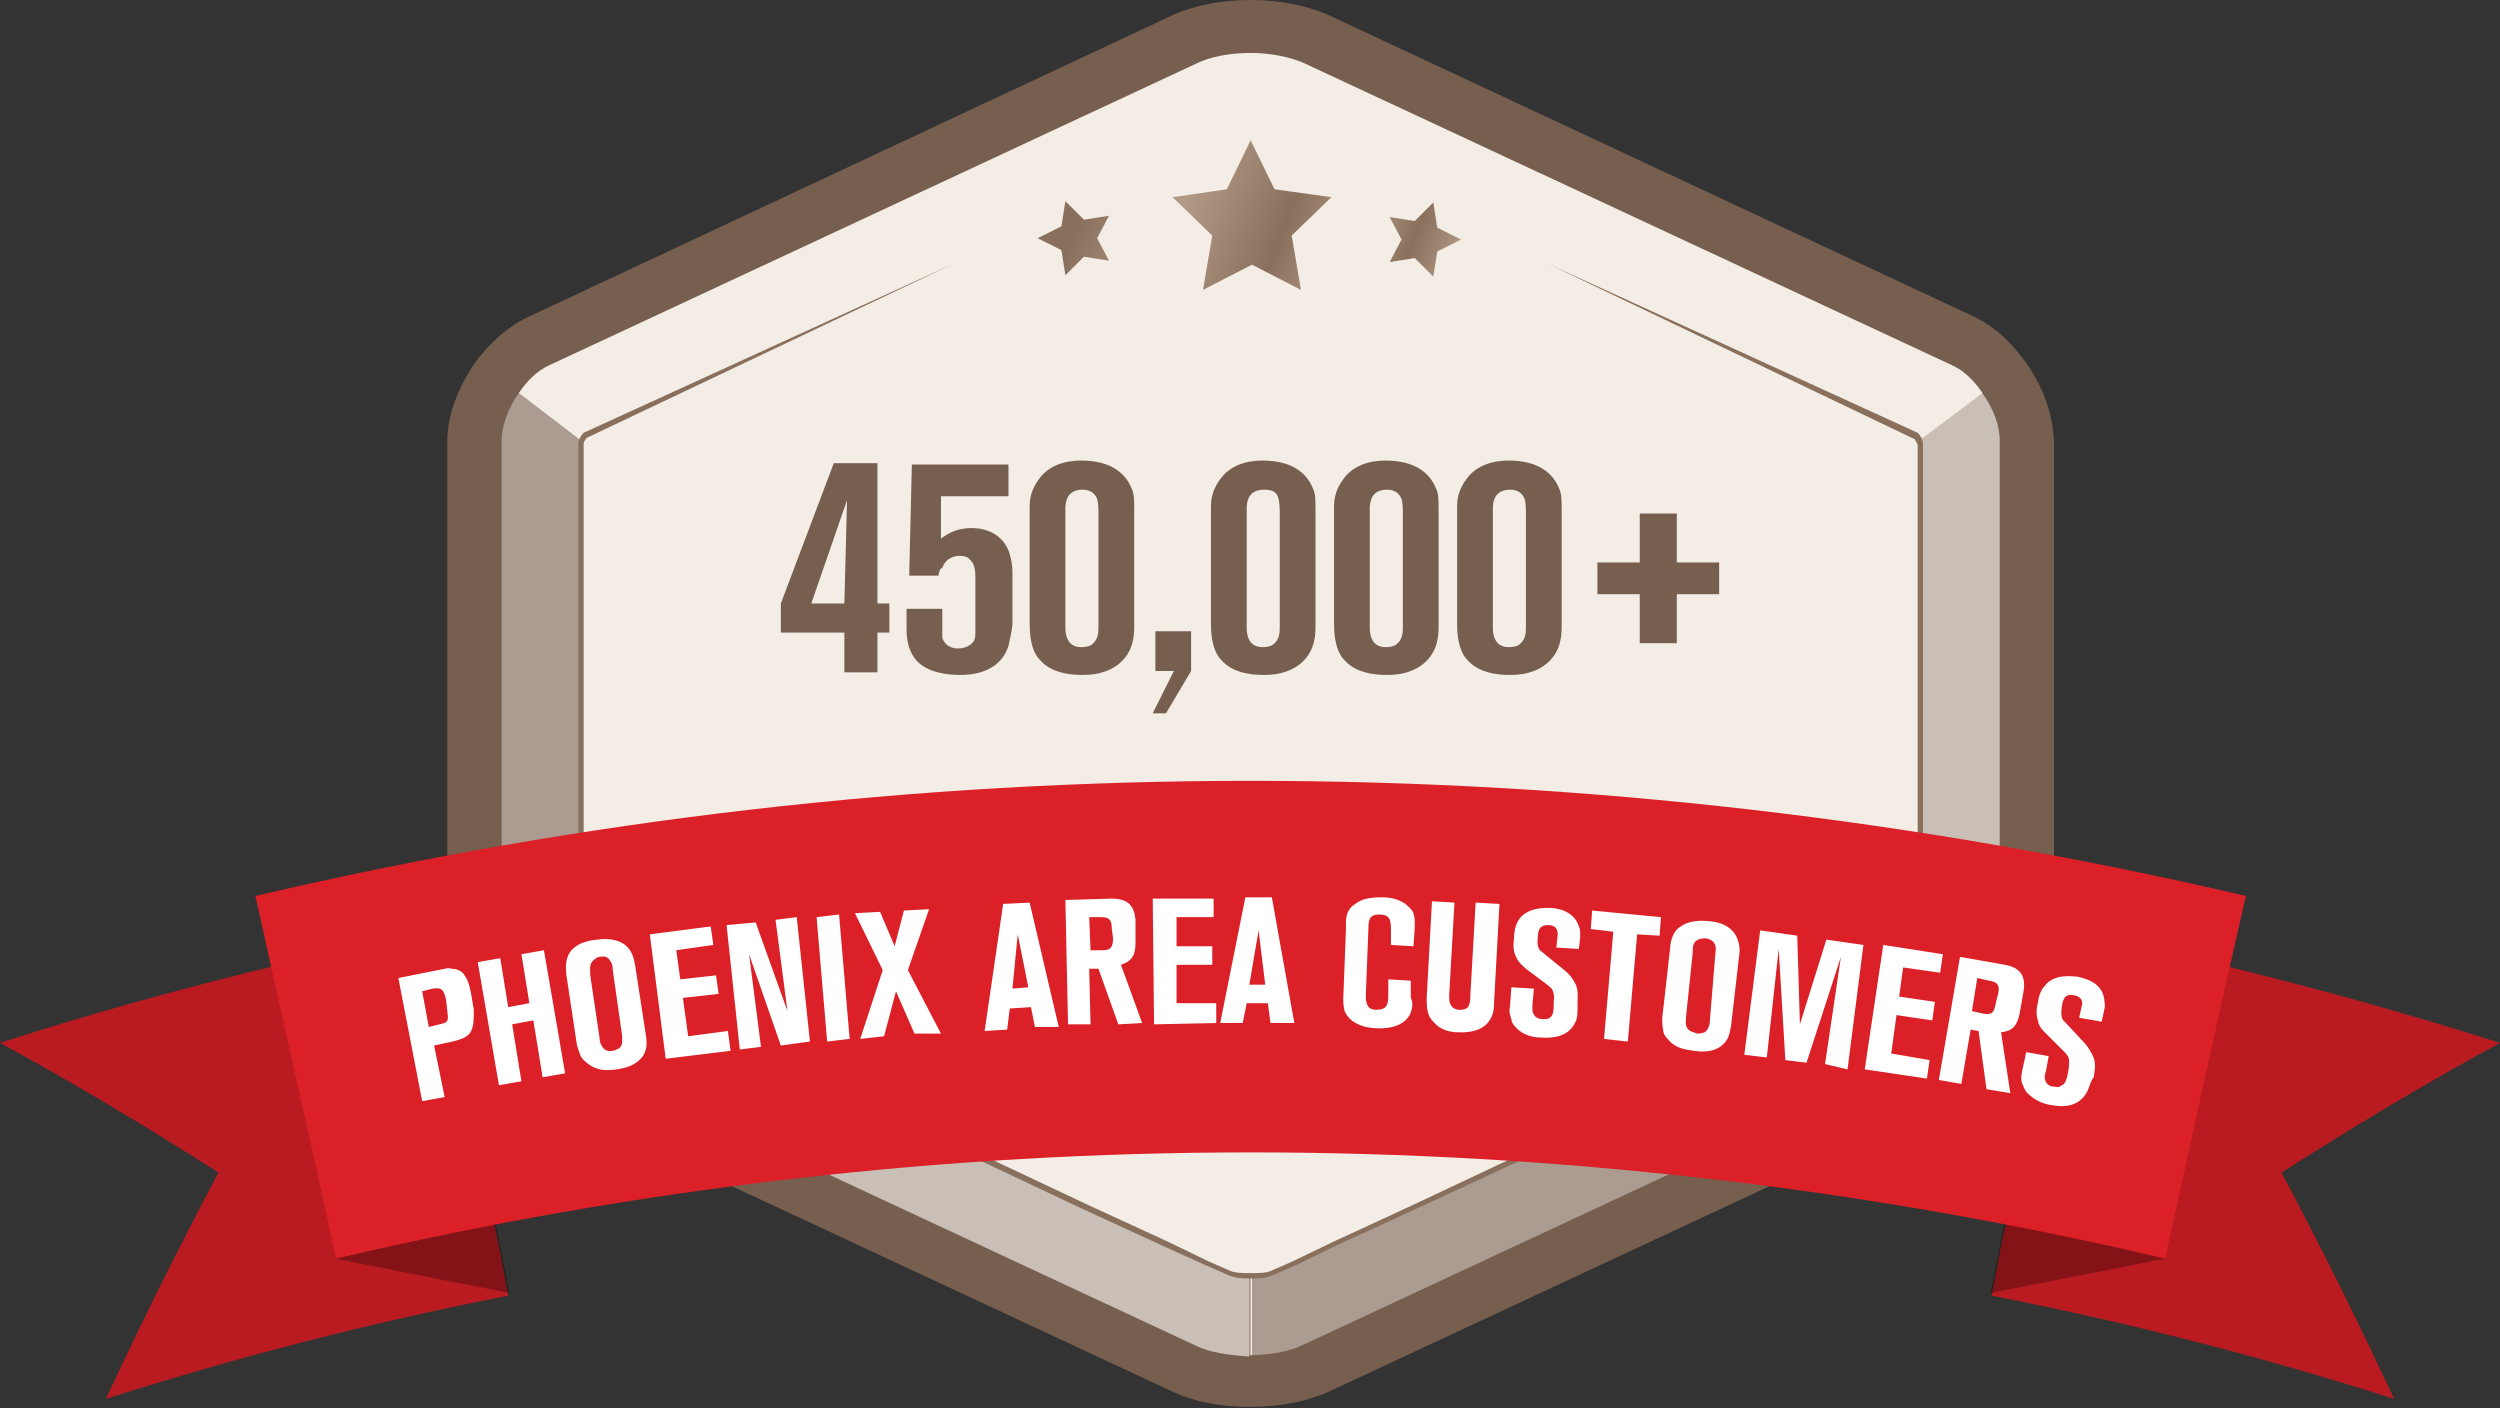 <svg id="Layer_1" xmlns="http://www.w3.org/2000/svg" viewBox="0 0 188.9 106.4"><rect x="0" y="0" width="188.9" height="106.4" fill="#333333" stroke="none"/><style>.st0{fill:#775F4F;} .st1{fill:#AB9B90;} .st2{fill:#F3EDE6;} .st3{fill:#C9BFB7;} .st4{fill:url(#SVGID_1_);} .st5{fill:#89705C;} .st6{fill:#BA1B21;} .st7{opacity:0.3;} .st8{fill:#DB2027;} .st9{fill:#FFFFFF;}</style><path class="st0" d="M153 27.3c-.8-1.1-2-2.5-3.9-3.4L100.3 1.1C98.7.4 96.6 0 94.5 0c-2.2 0-4.2.4-5.8 1.1L39.8 24c-1.8.9-3.1 2.3-3.9 3.4-1.3 1.9-2.1 4-2.1 5.9v39.8c0 1.7.6 3.7 1.7 5.4l.1.1.1.1c1.1 1.7 2.6 3 4.1 3.7l48.9 22.8c1.5.7 3.5 1.1 5.6 1.1h.2c2.2 0 4.2-.4 5.8-1.1l48.9-22.8c1.5-.7 3-2 4.1-3.7l.1-.1.1-.2c1.1-1.7 1.7-3.7 1.7-5.4V33.3c-.1-2-.8-4.1-2.2-6z"/><path class="st1" d="M43.9 33.3l-4.7-3.6c-.8 1.1-1.3 2.5-1.3 3.6v39.8c0 1.1.4 2.3 1.1 3.3l5-3.3V33.3z"/><path class="st2" d="M150 76.5l-5-3.4 5 3.4z"/><path class="st3" d="M145 73.1l5 3.4c.7-1.1 1.1-2.3 1.1-3.3V33.3c0-1.2-.5-2.5-1.4-3.7l-4.8 3.6v39.9zM93.2 96.3L43.9 73.1 39 76.5c.7 1 1.6 1.9 2.5 2.4l48.9 22.8c1 .5 2.5.7 4 .8v-6l-1.2-.2z"/><path class="st1" d="M145 73.1L95.6 96.3l-1.2.1v6c1.6 0 3.1-.3 4.1-.8l48.9-22.8c.9-.4 1.8-1.3 2.5-2.4l-4.9-3.3z"/><path class="st2" d="M38.9 76.4l5-3.3-5 3.3zM95.6 96.3L145 73.1V33.3l4.8-3.6c-.6-.9-1.4-1.7-2.3-2.1L98.6 4.8C97.5 4.3 96 4 94.5 4c-1.6 0-3.1.3-4.1.8L41.5 27.6c-.9.4-1.7 1.2-2.3 2.1l4.7 3.6v39.8l49.4 23.2 1.2.1v6h.1v-6l1-.1z"/><path class="st0" d="M66.3 47.8v3h-2.5v-3H59v-2.2L63 35h3.3v10.6h.9v2.2h-.9zm-5-2.2h2.5l.2-7.8-2.7 7.8zM76.2 48.8c-.7 2.2-3.1 2.2-3.7 2.2-.2 0-1.8 0-2.8-.7-1.2-.8-1.2-2.4-1.2-2.7V46h2.7v2.2c.1.3.4.8 1.2.8.7 0 1.1-.4 1.2-.6.1-.2.1-.4.1-.7v-3.9c0-.6 0-1.2-.5-1.6-.1-.1-.3-.2-.7-.2-.3 0-1 .1-1.3.9-.2.1-.2.2-.3.6h-2.2l.2-8.4h7.3v2.4h-5.1v3.2c.4-.3 1.1-.8 2.3-.8 1.9 0 2.7 1.2 2.9 2 .1.4.2.7.2 1.4v3.9c-.1.8-.2 1.1-.3 1.6zM85.6 48.4c-.1.6-.6 1.9-2.3 2.4-.3.1-.8.2-1.5.2-1.1 0-2.3-.2-3.1-1-.2-.2-.5-.5-.7-1.2-.1-.4-.2-.8-.2-1.7V39v-.7c0-.8.2-1.4.7-2.1 1-1.4 2.8-1.4 3.2-1.4 2.4 0 3.4 1.1 3.8 2.1.2.4.2.8.2 1.8v8.4c0 .5 0 .9-.1 1.3zM83 38.7s0-.7-.1-1c-.2-.5-.6-.7-1.1-.7-1.4 0-1.3 1.3-1.3 1.6v8.8c0 .3 0 1.5 1.2 1.5.4 0 .7-.1.8-.2.5-.4.5-.9.5-1.4v-8.6zM88.1 53.9h-1l1.6-3.2h-1.4v-3H90v3l-1.9 3.2zM99.3 48.4c-.1.6-.6 1.9-2.3 2.4-.3.1-.8.2-1.5.2-1.1 0-2.3-.2-3.1-1-.2-.2-.5-.5-.7-1.2-.1-.4-.2-.8-.2-1.7V39v-.7c0-.8.2-1.4.7-2.1 1-1.4 2.8-1.4 3.2-1.4 2.4 0 3.4 1.1 3.8 2.1.2.4.2.8.2 1.8v8.4c0 .5 0 .9-.1 1.3zm-2.6-9.7s0-.7-.1-1c-.1-.6-.6-.7-1.1-.7-1.4 0-1.3 1.3-1.3 1.6v8.8c0 .3 0 1.5 1.2 1.5.4 0 .7-.1.8-.2.5-.4.5-.9.5-1.4v-8.6zM108.6 48.4c-.1.6-.6 1.9-2.3 2.4-.3.1-.8.2-1.5.2-1.1 0-2.3-.2-3.1-1-.2-.2-.5-.5-.7-1.2-.1-.4-.2-.8-.2-1.7V39v-.7c0-.8.2-1.4.7-2.1 1-1.4 2.8-1.4 3.2-1.4 2.4 0 3.4 1.1 3.8 2.1.2.4.2.8.2 1.8v8.4c0 .5 0 .9-.1 1.3zm-2.6-9.7s0-.7-.1-1c-.2-.5-.6-.7-1.1-.7-1.4 0-1.3 1.3-1.3 1.6v8.8c0 .3 0 1.5 1.2 1.5.4 0 .7-.1.8-.2.5-.4.5-.9.5-1.4v-8.6zM117.9 48.4c-.1.6-.6 1.9-2.3 2.4-.3.1-.8.2-1.5.2-1.1 0-2.3-.2-3.1-1-.2-.2-.5-.5-.7-1.2-.1-.4-.2-.8-.2-1.7V39v-.7c0-.8.2-1.4.7-2.1 1-1.4 2.8-1.4 3.2-1.4 2.4 0 3.4 1.1 3.8 2.1.2.4.2.8.2 1.8v8.4c0 .5 0 .9-.1 1.3zm-2.6-9.7s0-.7-.1-1c-.2-.5-.6-.7-1.1-.7-1.4 0-1.3 1.3-1.3 1.6v8.8c0 .3 0 1.5 1.2 1.5.4 0 .7-.1.8-.2.5-.4.5-.9.5-1.4v-8.6zM126.7 44.9v3.7h-2.8v-3.7h-3.2v-2.4h3.2v-3.7h2.8v3.7h3.2v2.4h-3.2z"/><linearGradient id="SVGID_1_" gradientUnits="userSpaceOnUse" x1="82.696" y1="13.553" x2="108.696" y2="23.553"><stop offset="0" stop-color="#89705C"/><stop offset=".248" stop-color="#B29B86"/><stop offset=".527" stop-color="#89705C"/><stop offset=".721" stop-color="#B29B86"/><stop offset=".867" stop-color="#89705C"/><stop offset="1" stop-color="#B29B86"/></linearGradient><path class="st4" d="M96.3 14.3l-1.8-3.7-1.8 3.7-4.1.6 3 2.9-.7 4.1 3.7-1.9 3.7 1.9-.7-4.1 3-2.9-4.3-.6zm-12.5 2l-1.9.3-1.4-1.4-.3 1.9-1.8.9 1.8.9.3 1.9 1.4-1.4 1.9.3-.9-1.7.9-1.7zm24.8.9l-.3-1.9-1.4 1.4-1.9-.3.9 1.7-.9 1.7 1.9-.3 1.4 1.4.3-1.9 1.8-.9-1.8-.9z"/><g><path class="st5" d="M116.9 19.9l28 12.8c.2.2.3.4.4.7V73c-.1.3-.2.5-.4.7l-25.1 11.7-12.5 5.8-6.3 2.9-3.1 1.5-1.6.7c-.6.3-1.2.3-1.8.3-.6 0-1.2 0-1.8-.3l-1.6-.7-3.1-1.4-6.3-2.9-12.5-5.9-25.1-11.7c-.2-.2-.3-.4-.4-.7V33.4c.1-.3.2-.5.4-.7l28-12.8-27.8 13.2.1-.1c-.1.1-.3.4-.3.5v-.1 39.4-.1c.1.2.2.4.3.5l-.1-.1L69.4 85l12.5 5.9 6.3 2.9 3.1 1.5 1.6.7c.4.2 1.1.2 1.6.2s1.2 0 1.6-.2l1.6-.7 3.1-1.5 6.3-2.9 12.5-5.9 25.1-11.7-.1.1c.1-.1.3-.4.3-.5v.1-39.5.1c-.1-.2-.2-.4-.3-.5l.1.1-27.8-13.3z"/></g><g><path class="st6" d="M25.5 93.8c-1.6-6.9-3.2-13.9-4.8-20.8-7 1.7-13.9 3.6-20.7 5.8 5.7 3.1 11.2 6.4 16.5 9.8-3 5.7-5.8 11.3-8.5 17.1 10-3.2 20.2-5.8 30.4-7.8-.4-2.2-.8-4.4-1.3-6.5-3.8.6-7.7 1.5-11.6 2.4z"/><path class="st7" d="M25.3 95.1l13.2 2.6-1.1-5.6z"/></g><g><path class="st6" d="M163.4 93.8c1.6-6.9 3.2-13.9 4.8-20.8 6.9 1.7 13.8 3.6 20.7 5.8-5.7 3.1-11.2 6.4-16.5 9.8 3 5.7 5.8 11.3 8.5 17.1-10-3.2-20.2-5.8-30.4-7.8.4-2.2.8-4.4 1.3-6.5 3.8.6 7.7 1.5 11.6 2.4z"/><path class="st7" d="M163.6 95.1l-13.2 2.6 1.1-5.6z"/></g><path class="st8" d="M169.7 67.7c-49.5-11.6-100.9-11.6-150.4 0 2 9.1 4.1 18.2 6.1 27.4 45.5-10.7 92.7-10.7 138.2 0 2-9.1 4-18.3 6.1-27.4z"/><g><path class="st9" d="M35.6 77.9c-.2.4-.6.6-1.4.8l-1.4.3.8 3.9-1.7.3-1.8-9.3 3.5-.7c.1 0 .3-.1.5 0 .6 0 .9.3 1 .5.3.4.4.9.5 1.4l.2 1.2c0 .7 0 1.2-.2 1.6zm-1.9-2.4c-.1-.3-.1-.5-.3-.7-.2-.2-.6-.1-.7-.1l-.8.2.5 2.7.8-.2c.4-.1.5-.1.6-.3.1-.2 0-.5 0-.7l-.1-.9zM41 81.4l-.7-4.3-1.6.3.7 4.3-1.7.3-1.6-9.3 1.7-.3.6 3.7 1.6-.3-.6-3.7 1.7-.3 1.6 9.3-1.7.3zM48.5 79.9c-.5.6-1.2.8-1.9.9-.7.1-1.4.1-2-.3-.3-.2-.5-.4-.6-.5-.2-.3-.3-.7-.4-1l-.8-5.3c0-.2-.2-1.1.3-1.8.3-.4.9-.8 2-.9 1.4-.2 2.2.3 2.5.8.2.3.3.6.4 1.2l.8 5.2c.1.6.1 1.2-.3 1.7zm-2.2-6.6c0-.1 0-.5-.2-.7-.1-.2-.3-.4-.8-.3-.1 0-.3.1-.5.3-.3.3-.2.7-.2 1.1l.7 4.7c0 .3.1.6.3.8.2.3.7.2.7.2.1 0 .3-.1.5-.2.3-.3.2-.6.2-1l-.7-4.9zM50.3 80l-1.2-9.4 4.6-.6.2 1.4-2.8.4.3 2.2 2.7-.3.2 1.4-2.7.3.4 2.9 3-.4.2 1.5-4.9.6zM59 79l-2.4-6.9.9 7-1.6.2-1-9.4 2.2-.2 2.4 6.7-.9-6.9 1.6-.2 1 9.4-2.2.3zM62.5 78.7l-.8-9.4 1.7-.2.8 9.4-1.7.2zM69.1 78.1l-1.4-3.2-.9 3.4-1.8.2 1.7-5.2-2.1-4.3 1.9-.1 1.1 2.6.7-2.7 1.9-.1-1.6 4.6 2.5 4.8h-2zM78.2 77.6l-.3-1.5-1.6.1-.2 1.6-1.7.1 1.4-9.6 2-.1 2.2 9.4h-1.8zm-1.3-7l-.4 4.1 1.2-.1-.8-4zM84.5 77.4L83 73.2h-.7l.1 4.2h-1.7l-.2-9.4 3.5-.1c1.2 0 1.7.5 1.8 1.6v1.7c0 .9-.2 1.4-1.1 1.7l1.6 4.4-1.8.1zm-.5-7.3c0-.6-.2-.8-.8-.8h-.9l.1 2.5h.9c.6 0 .8-.2.8-.9l-.1-.8zM87.2 77.4l-.1-9.5h4.6v1.4h-2.8v2.2h2.7v1.4h-2.7v2.9h3v1.5l-4.7.1zM96 77.3l-.2-1.5h-1.6l-.3 1.5h-1.7l1.9-9.5h2l1.7 9.5H96zm-.9-7l-.7 4.1h1.2l-.5-4.1zM106.6 76.5c-.5 1.3-2.3 1.2-2.5 1.2-.4 0-.8-.1-.9-.1-.7-.2-1.3-.5-1.6-1.2-.1-.4-.1-.6-.1-1l.2-5.2v-.5c0-.6.2-1.1.7-1.4.4-.3.9-.5 2-.5.6 0 1.2.1 1.8.5.2.2.5.4.6.7.1.3.1.5.1 1.1l-.1 1.4-1.7-.1v-1.2c0-.7-.1-1.1-.9-1.1-.7 0-.8.4-.8 1l-.2 5.1c0 .6.1 1.1.8 1.1.8 0 .9-.4.9-1.1V74l1.7.1v1.3c.2.4.1.8 0 1.1zM112.4 77.3c-.7.8-2 .7-2.2.7-.7 0-1.4-.2-1.9-.8-.1-.1-.3-.3-.4-.7-.1-.3-.1-.7-.1-1.1l.4-7.3 1.7.1-.4 7c0 .3 0 .5.1.7.2.4.6.4.7.4.1 0 .3 0 .5-.1.3-.2.3-.7.3-1l.4-7 1.8.1-.4 7.3c0 .8-.1 1.2-.5 1.7zM119.1 77.1c-.3.7-.9 1.4-2.6 1.3-.7 0-1.4-.2-1.9-.7-.3-.3-.4-.5-.4-.7-.1-.3-.2-.5-.1-1l.1-1.4 1.7.1-.1 1.1c0 .3-.1.7.2 1 .1.1.3.2.5.2.3 0 .5 0 .6-.1.3-.2.3-.6.3-1.2 0-.1.1-.5-.1-.9-.1-.2-.3-.3-.4-.4l-1.6-1.2c-.3-.3-.5-.4-.7-.8-.2-.4-.3-.7-.2-1.5 0-.1 0-.8.3-1.3.6-1.1 2.2-1 2.4-1 .3 0 1.8.1 2.2 1.4.1.2.1.3.1.8l-.1.9-1.7-.1.1-1c0-.3-.1-.7-.7-.7-.4 0-.8.1-.8.9 0 0-.1.6.1.9 0 .1.2.2.3.3l1.6 1.3c.1.1.5.4.7.8.4.6.3 1 .3 1.7s0 1-.1 1.3zM123.7 70.6l-.7 8.1-1.8-.2.7-8.1-1.7-.2.1-1.4 5.2.5-.1 1.4-1.7-.1zM130.1 79c-.6.5-1.4.5-2.1.4-.7-.1-1.4-.2-1.9-.8-.3-.3-.4-.5-.4-.6-.1-.4-.1-.8-.1-1.1l.6-5.3c0-.2.1-1.2.8-1.6.4-.3 1.1-.5 2.1-.4 1.4.1 2 .8 2.2 1.4.1.3.2.6.1 1.3l-.6 5.2c-.1.6-.2 1.1-.7 1.5zm-.5-6.8c0-.1.1-.5 0-.8-.1-.2-.2-.4-.7-.5-.1 0-.4 0-.6.1-.4.2-.4.6-.4 1l-.5 4.8c0 .3-.1.6.1.9.2.3.6.3.7.4.1 0 .3 0 .6-.1.3-.2.4-.6.4-.9l.4-4.9zM137.9 80.4l1.2-8.1-2.6 8-1.6-.2-.5-8.4-.9 8.2-1.7-.2 1.2-9.4 2.8.4.2 6.7 2-6.4 2.8.4-1.2 9.4-1.7-.4zM140.9 80.8l1.4-9.4 4.5.7-.2 1.4-2.8-.4-.3 2.2 2.7.4-.2 1.4-2.7-.4-.4 2.9 2.9.5-.2 1.4-4.7-.7zM150.1 82.3l-.6-4.4-.6-.1-.7 4.1-1.7-.3 1.6-9.3 3.4.6c1.1.2 1.6.8 1.4 2l-.3 1.7c-.2.9-.5 1.3-1.4 1.4l.7 4.6-1.8-.3zm.9-7.3c.1-.6-.1-.8-.7-.9l-.9-.2-.4 2.5.9.2c.6.1.8-.1.9-.8l.2-.8zM157.7 82.5c-.4.7-1.1 1.3-2.7 1-.7-.1-1.3-.4-1.8-.9-.3-.3-.3-.6-.4-.7-.1-.3-.1-.5 0-1l.3-1.4 1.7.3-.2 1.1c-.1.3-.2.7.1 1 .1.1.2.2.5.2.3.1.5 0 .6-.1.3-.1.4-.6.5-1.2 0-.1.1-.5 0-.9-.1-.2-.3-.4-.3-.4l-1.4-1.4c-.3-.3-.5-.5-.6-.9-.1-.4-.2-.7 0-1.5 0-.1.1-.8.5-1.2.7-1 2.3-.7 2.5-.7.3.1 1.8.3 2 1.7 0 .3.1.4 0 .8l-.2.9-1.7-.3.2-.9c.1-.3 0-.7-.6-.8-.4-.1-.8 0-.9.8 0 0-.1.6 0 .9 0 .1.1.2.3.4l1.4 1.5c.1.1.4.5.6.9.3.6.2 1 .1 1.7-.3.4-.3.7-.5 1.1z"/></g></svg>